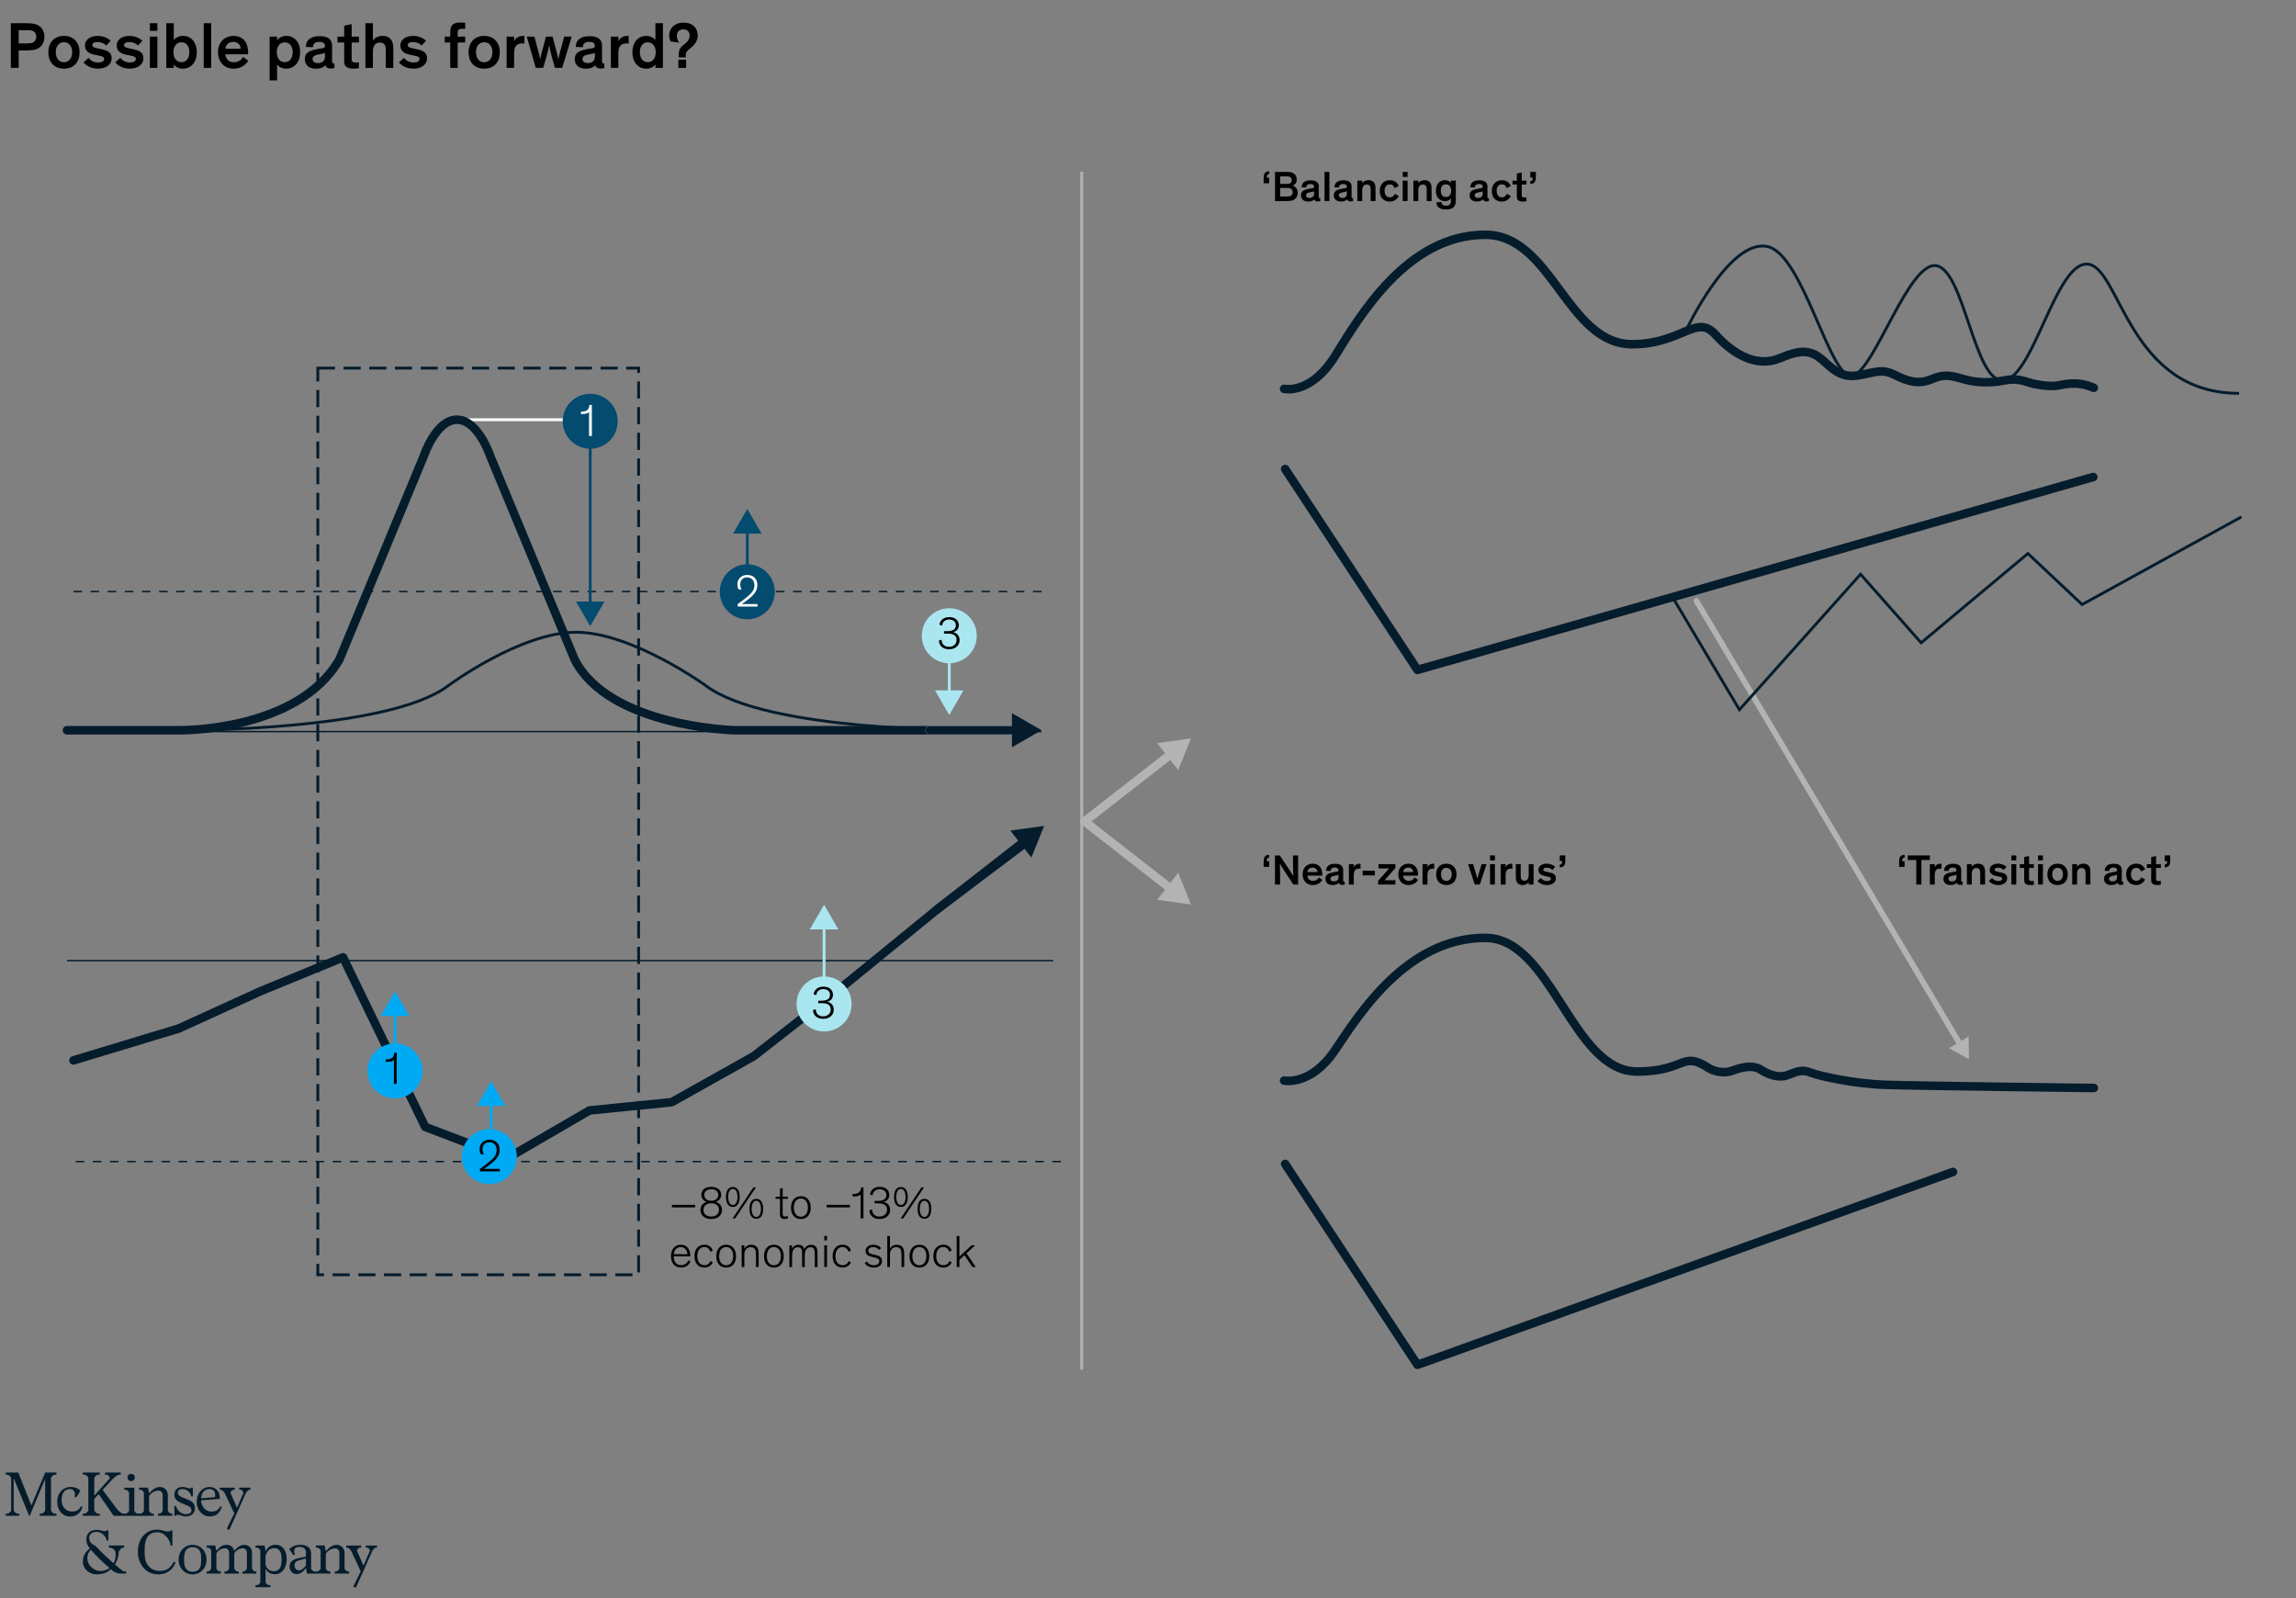 <?xml version="1.0" encoding="utf-8"?>
<!-- Generator: Adobe Illustrator 24.0.1, SVG Export Plug-In . SVG Version: 6.00 Build 0)  -->
<svg version="1.1" id="Layer_1" xmlns="http://www.w3.org/2000/svg" xmlns:xlink="http://www.w3.org/1999/xlink" x="0px" y="0px"
	 viewBox="0 0 804 559.69" style="enable-background:new 0 0 804 559.69;" xml:space="preserve">
<rect x="0" y="0" width="804" height="559.69" fill="#808080" stroke="none"/>
<style type="text/css">
	.st0{display:none;}
	.st1{display:inline;opacity:0.45;fill:#C6C671;enable-background:new    ;}
	.st2{fill:none;stroke:#051C2C;stroke-width:0.5;stroke-miterlimit:10;stroke-dasharray:3,3;}
	.st3{fill:none;stroke:#051C2C;stroke-width:0.5;stroke-miterlimit:10;}
	.st4{fill:none;stroke:#FFFFFF;stroke-miterlimit:10;}
	.st5{fill:none;stroke:#051C2C;stroke-miterlimit:10;}
	.st6{fill:none;stroke:#051C2C;stroke-width:3;stroke-linecap:round;stroke-linejoin:round;stroke-miterlimit:10;}
	.st7{fill:none;stroke:#FFFFFF;stroke-width:3;stroke-linecap:round;stroke-linejoin:round;stroke-miterlimit:10;}
	.st8{fill:none;stroke:#051C2C;stroke-width:3;stroke-linecap:round;stroke-linejoin:round;}
	.st9{fill:#051C2C;}
	.st10{fill:none;stroke:#B3B3B3;stroke-width:3;stroke-linecap:round;stroke-linejoin:round;}
	.st11{fill:#B3B3B3;}
	.st12{fill:none;stroke:#B3B3B3;stroke-width:2;stroke-linecap:round;stroke-linejoin:round;}
	.st13{fill:none;stroke:#051C2C;stroke-miterlimit:10;stroke-dasharray:6,3;}
	.st14{fill:none;stroke:#B3B3B3;stroke-miterlimit:10;}
	.st15{fill:none;stroke:#034B6F;stroke-miterlimit:10;}
	.st16{fill:#034B6F;}
	.st17{fill:none;stroke:#AAE6F0;stroke-miterlimit:10;}
	.st18{fill:#AAE6F0;}
	.st19{fill-rule:evenodd;clip-rule:evenodd;fill:#034B6F;}
	.st20{fill-rule:evenodd;clip-rule:evenodd;fill:#AAE6F0;}
	.st21{fill:#FFFFFF;}
	.st22{fill:none;stroke:#00A9F4;stroke-miterlimit:10;}
	.st23{fill:#00A9F4;}
	.st24{fill-rule:evenodd;clip-rule:evenodd;fill:#00A9F4;}
</style>
<g id="Rules_and_guides" class="st0">
	<rect id="Space_holder:_Glance_to_Unit_of_measure_7_" x="0.02" y="23.05" class="st1" width="803.98" height="35"/>
	<rect id="Space_holder:_Glance_to_Unit_of_measure_6_" x="0.02" y="480.16" class="st1" width="803.98" height="35"/>
</g>
<g id="Exhibit__x23_">
	<g id="Source_long">
	</g>
	<g id="Source_short">
	</g>
	<g id="Attribution">
	</g>
	<g id="Footnote__x26__Source">
		<g id="Footnotes">
		</g>
		<g id="Attribution_and_source">
		</g>
	</g>
	<g id="Attribution_and_source_1_">
	</g>
	<g id="Attribution_and_source_new_1_">
	</g>
	<g id="Attribution_and_source_new">
	</g>
	<g id="X-axis">
	</g>
	<g>
		<path d="M243.42,422.8h-8.13v-0.9h8.13V422.8z"/>
		<path d="M252.54,418.4c0,1.26-0.86,2.14-1.84,2.45c0.88,0.32,2.14,1.09,2.14,2.82c0,1.63-1.15,3.2-3.78,3.2
			c-2.66,0-3.78-1.57-3.78-3.2c0-1.73,1.25-2.51,2.14-2.83c-1.01-0.29-1.84-1.17-1.84-2.43c0-1.6,1.23-2.8,3.47-2.8
			S252.54,416.8,252.54,418.4z M251.77,423.67c0-1.39-1.02-2.32-2.71-2.32s-2.72,0.93-2.72,2.32c0,1.26,0.91,2.34,2.72,2.34
			S251.77,424.93,251.77,423.67z M251.52,418.45c0-1.22-0.96-2.02-2.45-2.02s-2.45,0.8-2.45,2.02c0,1.11,0.85,2.03,2.45,2.03
			S251.52,419.55,251.52,418.45z"/>
		<path d="M256.62,422.64c-1.89,0-2.4-1.83-2.4-3.49s0.51-3.49,2.4-3.49c1.89,0,2.4,1.83,2.4,3.49S258.51,422.64,256.62,422.64z
			 M256.62,416.32c-1.12,0-1.63,1.3-1.63,2.83s0.51,2.83,1.63,2.83c1.12,0,1.63-1.3,1.63-2.83S257.74,416.32,256.62,416.32z
			 M264.7,415.79l-7.28,10.88h-0.88l7.28-10.88H264.7z M264.84,426.79c-1.89,0-2.4-1.82-2.4-3.49s0.51-3.49,2.4-3.49
			s2.4,1.82,2.4,3.49S266.73,426.79,264.84,426.79z M264.84,420.47c-1.12,0-1.63,1.3-1.63,2.83s0.51,2.83,1.63,2.83
			s1.63-1.3,1.63-2.83S265.96,420.47,264.84,420.47z"/>
		<path d="M271.59,419.06h1.54v-2.85l0.94-0.21v3.06h1.82v0.74h-1.82v5.14c0,0.85,0.22,1.07,0.86,1.07c0.38,0,0.74-0.13,0.96-0.24
			v0.86c-0.26,0.11-0.72,0.24-1.18,0.24c-0.98,0-1.58-0.37-1.58-1.7v-5.38h-1.54V419.06z"/>
		<path d="M280.44,418.88c2.14,0,3.46,1.6,3.46,4.02c0,2.4-1.3,3.97-3.46,3.97s-3.46-1.57-3.46-3.97
			C276.98,420.48,278.3,418.88,280.44,418.88z M280.44,426.07c1.47,0,2.46-1.22,2.46-3.18c0-2-0.96-3.2-2.46-3.2
			s-2.46,1.22-2.46,3.2S278.97,426.07,280.44,426.07z"/>
		<path d="M297.58,422.8h-8.13v-0.9h8.13V422.8z"/>
		<path d="M301.38,426.68v-8.36c-0.5,0.5-1.49,0.66-2.32,0.66c-0.16,0-0.34,0-0.51-0.02v-0.85h0.26c0.86,0,1.44-0.16,1.86-0.46
			c0.54-0.4,0.8-1.02,0.83-1.86h0.86v10.88L301.38,426.68L301.38,426.68z"/>
		<path d="M304.66,418.27c0-0.85,0.86-2.67,3.39-2.67c2.24,0,3.36,1.3,3.36,2.82c0,1.42-0.88,2.26-2.07,2.43
			c1.14,0.22,2.35,1.06,2.35,2.79c0,1.87-1.42,3.23-3.68,3.23c-2.08,0-3.52-1.14-3.59-3.06l0.96-0.3c0.08,1.87,1.3,2.5,2.64,2.5
			c1.39,0,2.61-0.9,2.61-2.38c0-1.04-0.48-1.6-1.17-1.92c-0.48-0.22-0.96-0.32-2.4-0.32h-0.82v-0.85h0.69c0.78,0,1.68,0,2.43-0.37
			c0.59-0.27,1.02-0.85,1.02-1.71c0-1.07-0.82-2-2.35-2c-1.58,0-2.4,1.01-2.46,2.16L304.66,418.27z"/>
		<path d="M315.48,422.64c-1.89,0-2.4-1.83-2.4-3.49s0.51-3.49,2.4-3.49s2.4,1.83,2.4,3.49S317.37,422.64,315.48,422.64z
			 M315.48,416.32c-1.12,0-1.63,1.3-1.63,2.83s0.51,2.83,1.63,2.83s1.63-1.3,1.63-2.83S316.6,416.32,315.48,416.32z M323.56,415.79
			l-7.28,10.88h-0.88l7.28-10.88H323.56z M323.71,426.79c-1.89,0-2.4-1.82-2.4-3.49s0.51-3.49,2.4-3.49s2.4,1.82,2.4,3.49
			S325.6,426.79,323.71,426.79z M323.71,420.47c-1.12,0-1.63,1.3-1.63,2.83s0.51,2.83,1.63,2.83s1.63-1.3,1.63-2.83
			S324.83,420.47,323.71,420.47z"/>
		<path d="M241.79,441.8c-0.43,0.86-1.38,2.06-3.31,2.06c-2.15,0-3.52-1.46-3.52-4.05c0-2.32,1.39-3.94,3.44-3.94
			c2.21,0,3.33,1.7,3.33,3.95v0.13h-5.79v0.11c0,2,1.15,2.98,2.58,2.98c1.46,0,2.21-0.98,2.56-1.71L241.79,441.8z M235.96,439.2
			h4.74c0-1.22-0.83-2.5-2.3-2.5C237,436.7,236.09,437.67,235.96,439.2z"/>
		<path d="M248.78,438.35c-0.38-1.07-1.07-1.67-2.14-1.67c-1.5,0-2.46,1.22-2.46,3.2s0.99,3.17,2.46,3.17
			c1.06,0,1.73-0.48,2.21-1.46l0.75,0.46c-0.54,1.12-1.54,1.81-2.96,1.81c-2.13,0-3.46-1.54-3.46-3.97c0-2.45,1.36-4.02,3.46-4.02
			c1.49,0,2.48,0.74,2.96,1.98L248.78,438.35z"/>
		<path d="M254.28,435.88c2.14,0,3.46,1.6,3.46,4.02c0,2.4-1.3,3.97-3.46,3.97s-3.46-1.57-3.46-3.97
			C250.83,437.48,252.14,435.88,254.28,435.88z M254.28,443.07c1.47,0,2.46-1.22,2.46-3.18c0-2-0.96-3.2-2.46-3.2
			s-2.46,1.22-2.46,3.2S252.81,443.07,254.28,443.07z"/>
		<path d="M265.66,443.68h-0.94v-4.1c0-1.2-0.08-1.91-0.48-2.34c-0.29-0.32-0.75-0.5-1.36-0.5c-0.7,0-1.23,0.24-1.58,0.63
			c-0.45,0.46-0.64,1.14-0.64,1.78v4.53h-0.95v-7.62h0.93v1.26h0.02c0.29-0.74,1.14-1.44,2.43-1.44c0.78,0,1.46,0.24,1.9,0.74
			c0.48,0.54,0.67,1.06,0.67,2.75L265.66,443.68L265.66,443.68z"/>
		<path d="M270.99,435.88c2.14,0,3.46,1.6,3.46,4.02c0,2.4-1.3,3.97-3.46,3.97s-3.46-1.57-3.46-3.97
			C267.53,437.48,268.84,435.88,270.99,435.88z M270.99,443.07c1.47,0,2.46-1.22,2.46-3.18c0-2-0.96-3.2-2.46-3.2
			s-2.46,1.22-2.46,3.2S269.51,443.07,270.99,443.07z"/>
		<path d="M285.31,439.55c0-1.15,0-1.86-0.35-2.32c-0.19-0.26-0.54-0.48-1.12-0.48c-1.28,0-2.03,1.09-2.03,2.87v4.07h-0.94v-4.13
			c0-1.15,0-1.86-0.35-2.32c-0.19-0.26-0.54-0.48-1.12-0.48c-1.28,0-2.03,1.06-2.03,2.87v4.07h-0.95v-7.62h0.93v1.28h0.02
			c0.32-0.94,1.26-1.46,2.26-1.46c0.93,0,1.87,0.48,2.02,1.58c0.35-0.96,1.25-1.58,2.4-1.58c0.56,0,1.09,0.14,1.52,0.53
			c0.56,0.51,0.7,1.17,0.7,2.66v4.61h-0.94v-4.15H285.31z"/>
		<path d="M289.59,434.36h-0.95v-1.57h0.95V434.36z M289.59,443.68h-0.95v-7.62h0.95V443.68z"/>
		<path d="M297.16,438.35c-0.38-1.07-1.07-1.67-2.14-1.67c-1.5,0-2.46,1.22-2.46,3.2s0.99,3.17,2.46,3.17
			c1.06,0,1.73-0.48,2.21-1.46l0.75,0.46c-0.54,1.12-1.54,1.81-2.96,1.81c-2.13,0-3.46-1.54-3.46-3.97c0-2.45,1.36-4.02,3.46-4.02
			c1.49,0,2.48,0.74,2.96,1.98L297.16,438.35z"/>
		<path d="M307.82,437.69c-0.38-0.53-1.02-0.99-2.03-0.99c-0.93,0-1.73,0.4-1.73,1.22c0,0.8,0.51,1.09,1.52,1.31l1.01,0.24
			c1.28,0.29,2.27,0.75,2.27,2.11c0,1.49-1.26,2.29-2.9,2.29c-1.58,0-2.69-0.77-3.17-1.57l0.77-0.54c0.48,0.77,1.3,1.3,2.43,1.3
			c1.28,0,1.91-0.59,1.91-1.41c0-0.85-0.69-1.06-1.6-1.28l-1.07-0.26c-1.34-0.32-2.13-0.82-2.13-2.08c0-1.38,1.25-2.14,2.71-2.14
			c1.33,0,2.19,0.53,2.74,1.18L307.82,437.69z"/>
		<path d="M316.62,443.68h-0.94v-4.1c0-1.2-0.08-1.91-0.48-2.34c-0.29-0.32-0.74-0.5-1.36-0.5c-0.69,0-1.2,0.24-1.55,0.63
			c-0.45,0.46-0.64,1.14-0.64,1.78v4.53h-0.95V432.8h0.95v4.53c0.29-0.74,1.12-1.44,2.42-1.44c0.79,0,1.44,0.24,1.89,0.74
			c0.48,0.54,0.67,1.06,0.67,2.75v4.3H316.62z"/>
		<path d="M321.94,435.88c2.14,0,3.46,1.6,3.46,4.02c0,2.4-1.3,3.97-3.46,3.97s-3.46-1.57-3.46-3.97
			C318.49,437.48,319.8,435.88,321.94,435.88z M321.94,443.07c1.47,0,2.46-1.22,2.46-3.18c0-2-0.96-3.2-2.46-3.2
			s-2.46,1.22-2.46,3.2S320.47,443.07,321.94,443.07z"/>
		<path d="M332.44,438.35c-0.38-1.07-1.07-1.67-2.14-1.67c-1.5,0-2.46,1.22-2.46,3.2s0.99,3.17,2.46,3.17
			c1.06,0,1.73-0.48,2.21-1.46l0.75,0.46c-0.54,1.12-1.54,1.81-2.96,1.81c-2.13,0-3.46-1.54-3.46-3.97c0-2.45,1.36-4.02,3.46-4.02
			c1.49,0,2.48,0.74,2.96,1.98L332.44,438.35z"/>
		<path d="M341.69,443.68h-1.17l-2.8-4.16l-1.76,1.62v2.54h-0.95V432.8h0.95v7.25l4.27-3.99h1.26l-3.07,2.82L341.69,443.68z"/>
	</g>
	<g>
		<path d="M442.5,64.19v-1.53c0-0.27,0.01-0.62,0.03-0.86c0.11-1.08,0.5-1.77,1.91-1.8v0.97c-0.55,0.04-0.85,0.25-0.85,1.06v0.18
			h0.85v1.96h-1.94V64.19z"/>
		<path d="M446.47,70.4V60.2h4c1.28,0,1.81,0.14,2.29,0.38c0.81,0.41,1.33,1.2,1.33,2.28c0,1.04-0.58,1.81-1.35,2.14
			c0.93,0.38,1.69,1.21,1.69,2.49c0,1.14-0.54,2.01-1.39,2.47c-0.5,0.27-1.04,0.44-2.36,0.44H446.47z M451.65,61.94
			c-0.29-0.14-0.58-0.18-1.3-0.18h-2.07v2.63h2.07c0.45,0,1.05,0.02,1.44-0.22c0.35-0.22,0.56-0.6,0.56-1.09
			C452.34,62.54,452.04,62.12,451.65,61.94z M448.27,68.81h2.15c0.88,0,1.27-0.06,1.62-0.26c0.36-0.22,0.62-0.66,0.62-1.23
			s-0.25-1-0.62-1.23c-0.36-0.23-0.79-0.26-1.62-0.26h-2.15V68.81z"/>
		<path d="M461.8,68.83c0,0.42,0.08,0.58,0.42,0.58h0.1v1.04c-0.19,0.04-0.42,0.09-0.87,0.09c-0.63,0-1.06-0.21-1.18-0.74
			c-0.3,0.32-0.9,0.78-2.14,0.78c-1.49,0-2.55-0.72-2.55-2.18c0-1.71,1.32-2.05,3.46-2.41l0.54-0.09c0.42-0.08,0.57-0.17,0.57-0.48
			v-0.06c0-0.57-0.39-0.92-1.29-0.92c-0.94,0-1.42,0.42-1.44,1.21l-1.61-0.04c0-1.77,1.35-2.47,3.12-2.47
			c1.65,0,2.87,0.55,2.87,2.16L461.8,68.83L461.8,68.83z M460.15,67.85v-0.88c-0.17,0.08-0.34,0.15-0.62,0.21l-0.97,0.2
			c-0.83,0.17-1.23,0.42-1.23,0.99c0,0.6,0.42,0.95,1.23,0.95C459.45,69.3,460.15,68.86,460.15,67.85z"/>
		<path d="M465.52,70.4h-1.71V60.2h1.71V70.4z"/>
		<path d="M473.29,68.83c0,0.42,0.08,0.58,0.42,0.58h0.1v1.04c-0.19,0.04-0.42,0.09-0.87,0.09c-0.63,0-1.06-0.21-1.18-0.74
			c-0.3,0.32-0.9,0.78-2.14,0.78c-1.49,0-2.55-0.72-2.55-2.18c0-1.71,1.32-2.05,3.46-2.41l0.54-0.09c0.42-0.08,0.57-0.17,0.57-0.48
			v-0.06c0-0.57-0.39-0.92-1.29-0.92c-0.94,0-1.42,0.42-1.44,1.21l-1.61-0.04c0-1.77,1.35-2.47,3.12-2.47
			c1.65,0,2.87,0.55,2.87,2.16L473.29,68.83L473.29,68.83z M471.64,67.85v-0.88c-0.17,0.08-0.34,0.15-0.62,0.21l-0.97,0.2
			c-0.83,0.17-1.23,0.42-1.23,0.99c0,0.6,0.42,0.95,1.23,0.95C470.94,69.3,471.64,68.86,471.64,67.85z"/>
		<path d="M481.68,70.4h-1.71v-3.6c0-0.54-0.01-1-0.12-1.36c-0.15-0.51-0.52-0.83-1.26-0.83c-1.06,0-1.58,0.83-1.58,1.98v3.81h-1.71
			v-7.14h1.71v0.93c0.33-0.63,1.14-1.09,2.22-1.09c0.81,0,1.48,0.24,1.96,0.88c0.33,0.46,0.48,1,0.48,2.38L481.68,70.4L481.68,70.4z
			"/>
		<path d="M488.37,65.86c-0.25-0.77-0.79-1.29-1.67-1.29c-1.14,0-1.86,0.84-1.86,2.27s0.73,2.26,1.86,2.26
			c0.97,0,1.46-0.57,1.71-1.21l1.38,0.74c-0.33,0.76-1.3,1.96-3.13,1.96c-2.07,0-3.51-1.32-3.51-3.72s1.54-3.76,3.51-3.76
			c1.67,0,2.7,0.88,3.13,2.01L488.37,65.86z"/>
		<path d="M492.9,61.94h-1.71V60.2h1.71V61.94z M492.9,70.4h-1.71v-7.14h1.71V70.4z"/>
		<path d="M501.31,70.4h-1.71v-3.6c0-0.54-0.01-1-0.12-1.36c-0.15-0.51-0.52-0.83-1.26-0.83c-1.06,0-1.58,0.83-1.58,1.98v3.81h-1.71
			v-7.14h1.71v0.93c0.33-0.63,1.14-1.09,2.22-1.09c0.81,0,1.48,0.24,1.96,0.88c0.33,0.46,0.48,1,0.48,2.38L501.31,70.4L501.31,70.4z
			"/>
		<path d="M504.72,70.74c0.08,0.66,0.38,1.29,1.61,1.29c1.29,0,1.77-0.53,1.77-1.88v-0.68h-0.01c-0.24,0.33-0.86,0.95-2.12,0.95
			c-1.93,0-3.15-1.41-3.15-3.58c0-2.24,1.17-3.75,3.13-3.75c0.99,0,1.74,0.43,2.13,0.94v-0.78h1.71v6.74c0,0.76-0.06,1.26-0.23,1.71
			c-0.45,1.2-1.54,1.66-3.3,1.66c-2.19,0-3.22-0.96-3.28-2.49L504.72,70.74z M506.34,64.56c-1.16,0-1.81,0.8-1.81,2.22
			s0.66,2.21,1.81,2.21c1.14,0,1.82-0.83,1.82-2.21C508.15,65.42,507.48,64.56,506.34,64.56z"/>
		<path d="M520.86,68.83c0,0.42,0.08,0.58,0.42,0.58h0.1v1.04c-0.19,0.04-0.42,0.09-0.87,0.09c-0.63,0-1.06-0.21-1.18-0.74
			c-0.3,0.32-0.9,0.78-2.14,0.78c-1.49,0-2.55-0.72-2.55-2.18c0-1.71,1.32-2.05,3.46-2.41l0.54-0.09c0.42-0.08,0.57-0.17,0.57-0.48
			v-0.06c0-0.57-0.39-0.92-1.29-0.92c-0.94,0-1.42,0.42-1.44,1.21l-1.61-0.04c0-1.77,1.35-2.47,3.12-2.47
			c1.65,0,2.87,0.55,2.87,2.16V68.83z M519.21,67.85v-0.88c-0.17,0.08-0.34,0.15-0.62,0.21l-0.97,0.2
			c-0.83,0.17-1.23,0.42-1.23,0.99c0,0.6,0.42,0.95,1.23,0.95C518.5,69.3,519.21,68.86,519.21,67.85z"/>
		<path d="M527.61,65.86c-0.25-0.77-0.79-1.29-1.67-1.29c-1.14,0-1.86,0.84-1.86,2.27s0.73,2.26,1.86,2.26
			c0.97,0,1.46-0.57,1.71-1.21l1.38,0.74c-0.33,0.76-1.3,1.96-3.13,1.96c-2.07,0-3.51-1.32-3.51-3.72s1.54-3.76,3.51-3.76
			c1.67,0,2.7,0.88,3.13,2.01L527.61,65.86z"/>
		<path d="M534.54,70.46c-0.33,0.08-0.76,0.12-1.28,0.12c-0.69,0-1.41-0.13-1.8-0.62c-0.29-0.34-0.3-0.75-0.3-1.44V64.6h-1.53v-1.34
			h1.53v-2.49l1.71-0.38v2.86h1.67v1.34h-1.67v3.64c0,0.4,0.06,0.6,0.2,0.73c0.13,0.15,0.42,0.2,0.72,0.2s0.57-0.03,0.75-0.06V70.46
			z"/>
		<path d="M537.81,60.2v1.53c0,0.27-0.02,0.62-0.03,0.86c-0.11,1.08-0.5,1.77-1.91,1.8v-0.97c0.55-0.04,0.86-0.25,0.86-1.06v-0.18
			h-0.86V60.2H537.81z"/>
	</g>
	<g>
		<path d="M442.5,303.54v-1.53c0-0.27,0.01-0.61,0.03-0.85c0.11-1.08,0.5-1.77,1.91-1.8v0.98c-0.55,0.04-0.85,0.25-0.85,1.07v0.18
			h0.85v1.96h-1.94V303.54z"/>
		<path d="M450.91,303.69c0.93,1.38,1.38,2.11,1.95,3.09h0.01c-0.03-0.6-0.09-2.54-0.09-3.81v-3.42h1.79v10.2h-1.68l-2.9-4.42
			c-1.02-1.54-1.27-2.04-1.78-2.91h-0.02c0.02,1.08,0.06,2.43,0.06,3.93v3.4h-1.79v-10.2h1.68L450.91,303.69z"/>
		<path d="M463.05,308.13c-0.31,0.49-1.27,1.8-3.36,1.8c-2.12,0-3.55-1.5-3.55-3.81c0-2.21,1.51-3.68,3.51-3.68
			c2.28,0,3.38,1.58,3.38,3.77c0,0.12-0.02,0.31-0.02,0.43h-5.21c0.12,0.98,0.72,1.82,1.98,1.82c1.29,0,1.86-0.87,2.08-1.23
			L463.05,308.13z M457.84,305.37h3.48c-0.04-0.93-0.71-1.56-1.68-1.56C458.55,303.81,457.89,304.51,457.84,305.37z"/>
		<path d="M470.35,308.17c0,0.42,0.08,0.58,0.42,0.58h0.1v1.03c-0.19,0.04-0.42,0.09-0.87,0.09c-0.63,0-1.06-0.21-1.18-0.73
			c-0.3,0.31-0.9,0.78-2.14,0.78c-1.49,0-2.55-0.72-2.55-2.17c0-1.71,1.32-2.05,3.46-2.42l0.54-0.09c0.42-0.07,0.57-0.16,0.57-0.48
			v-0.06c0-0.57-0.39-0.92-1.29-0.92c-0.94,0-1.42,0.42-1.44,1.21l-1.61-0.04c0-1.77,1.35-2.48,3.12-2.48
			c1.65,0,2.87,0.56,2.87,2.16L470.35,308.17L470.35,308.17z M468.7,307.2v-0.89c-0.17,0.08-0.34,0.15-0.62,0.21l-0.97,0.2
			c-0.83,0.17-1.23,0.42-1.23,0.99c0,0.6,0.42,0.95,1.23,0.95C468,308.65,468.7,308.2,468.7,307.2z"/>
		<path d="M474.07,302.61v1.05c0.14-0.36,0.71-1.21,2.08-1.21c0.09,0,0.12,0,0.27,0.02v1.74c-0.17-0.02-0.33-0.03-0.48-0.03
			c-0.92,0-1.42,0.33-1.68,0.96c-0.13,0.36-0.2,0.78-0.2,1.41v3.21h-1.71v-7.14L474.07,302.61L474.07,302.61z"/>
		<path d="M477.17,306.54v-1.62h4.28v1.62H477.17z"/>
		<path d="M488.64,302.61v1.33l-3.81,4.3h3.81v1.5h-6.06v-1.32l3.87-4.32h-3.74v-1.5h5.93V302.61z"/>
		<path d="M496.57,308.13c-0.31,0.49-1.27,1.8-3.36,1.8c-2.12,0-3.55-1.5-3.55-3.81c0-2.21,1.51-3.68,3.51-3.68
			c2.28,0,3.38,1.58,3.38,3.77c0,0.12-0.02,0.31-0.02,0.43h-5.21c0.12,0.98,0.72,1.82,1.98,1.82c1.29,0,1.86-0.87,2.08-1.23
			L496.57,308.13z M491.37,305.37h3.48c-0.04-0.93-0.71-1.56-1.68-1.56C492.07,303.81,491.42,304.51,491.37,305.37z"/>
		<path d="M499.86,302.61v1.05c0.14-0.36,0.71-1.21,2.08-1.21c0.09,0,0.12,0,0.27,0.02v1.74c-0.17-0.02-0.33-0.03-0.48-0.03
			c-0.92,0-1.42,0.33-1.68,0.96c-0.13,0.36-0.2,0.78-0.2,1.41v3.21h-1.71v-7.14L499.86,302.61L499.86,302.61z"/>
		<path d="M506.47,302.44c2.18,0,3.57,1.47,3.57,3.77c0,2.28-1.38,3.72-3.57,3.72s-3.57-1.44-3.57-3.72
			C502.91,303.91,504.3,302.44,506.47,302.44z M506.47,308.46c1.1,0,1.88-0.87,1.88-2.28c0-1.44-0.75-2.28-1.88-2.28
			c-1.12,0-1.87,0.86-1.87,2.28S505.38,308.46,506.47,308.46z"/>
		<path d="M520.56,302.61l-2.36,7.14h-1.78l-2.33-7.14h1.77l1.1,3.7c0.22,0.74,0.39,1.42,0.39,1.42h0.01c0,0,0.15-0.69,0.38-1.47
			l1.07-3.66L520.56,302.61L520.56,302.61z"/>
		<path d="M523.48,301.29h-1.71v-1.74h1.71V301.29z M523.48,309.75h-1.71v-7.14h1.71V309.75z"/>
		<path d="M527.23,302.61v1.05c0.14-0.36,0.71-1.21,2.08-1.21c0.09,0,0.12,0,0.27,0.02v1.74c-0.17-0.02-0.33-0.03-0.48-0.03
			c-0.92,0-1.42,0.33-1.68,0.96c-0.13,0.36-0.2,0.78-0.2,1.41v3.21h-1.71v-7.14L527.23,302.61L527.23,302.61z"/>
		<path d="M530.8,302.61h1.71v3.97c0,1.11,0.24,1.83,1.29,1.83c1.07,0,1.51-0.83,1.51-1.96v-3.84h1.71v7.14h-1.71v-0.91
			c-0.34,0.6-1.09,1.09-2.14,1.09c-0.96,0-2.37-0.36-2.37-2.77V302.61z"/>
		<path d="M543.6,304.63c-0.5-0.48-1.18-0.79-2.01-0.79c-0.67,0-1.17,0.24-1.17,0.69c0,0.51,0.5,0.61,1.5,0.82l0.85,0.2
			c1.08,0.25,2.05,0.66,2.05,1.96c0,1.63-1.48,2.42-3.12,2.42c-1.71,0-2.87-0.84-3.3-1.46l1.15-1.02c0.41,0.54,1.1,1.07,2.19,1.07
			c0.85,0,1.35-0.3,1.35-0.81c0-0.5-0.41-0.59-1.09-0.74l-1.07-0.23c-1.24-0.27-2.22-0.79-2.22-2.1c0-1.54,1.51-2.21,2.88-2.21
			c1.42,0,2.52,0.62,2.99,1.13L543.6,304.63z"/>
		<path d="M548.12,299.55v1.53c0,0.27-0.02,0.61-0.03,0.85c-0.11,1.08-0.5,1.77-1.91,1.8v-0.98c0.56-0.04,0.86-0.25,0.86-1.07v-0.18
			h-0.86v-1.96h1.94V299.55z"/>
	</g>
	<g>
		<path d="M665.01,303.54v-1.53c0-0.27,0.01-0.61,0.03-0.85c0.11-1.08,0.5-1.77,1.91-1.8v0.98c-0.55,0.04-0.85,0.25-0.85,1.07v0.18
			h0.85v1.96h-1.94V303.54z"/>
		<path d="M668.05,299.55h7.75v1.61h-2.97v8.59h-1.8v-8.59h-2.98L668.05,299.55L668.05,299.55z"/>
		<path d="M677.5,302.61v1.05c0.14-0.36,0.71-1.21,2.08-1.21c0.09,0,0.12,0,0.27,0.02v1.74c-0.17-0.02-0.33-0.03-0.48-0.03
			c-0.92,0-1.42,0.33-1.68,0.96c-0.13,0.36-0.2,0.78-0.2,1.41v3.21h-1.71v-7.14L677.5,302.61L677.5,302.61z"/>
		<path d="M686.76,308.17c0,0.42,0.08,0.58,0.42,0.58h0.1v1.03c-0.19,0.04-0.42,0.09-0.87,0.09c-0.63,0-1.06-0.21-1.18-0.73
			c-0.3,0.31-0.9,0.78-2.14,0.78c-1.49,0-2.55-0.72-2.55-2.17c0-1.71,1.32-2.05,3.46-2.42l0.54-0.09c0.42-0.07,0.57-0.16,0.57-0.48
			v-0.06c0-0.57-0.39-0.92-1.29-0.92c-0.94,0-1.42,0.42-1.44,1.21l-1.61-0.04c0-1.77,1.35-2.48,3.12-2.48
			c1.65,0,2.87,0.56,2.87,2.16V308.17z M685.11,307.2v-0.89c-0.17,0.08-0.34,0.15-0.62,0.21l-0.97,0.2
			c-0.83,0.17-1.23,0.42-1.23,0.99c0,0.6,0.42,0.95,1.23,0.95C684.4,308.65,685.11,308.2,685.11,307.2z"/>
		<path d="M695.14,309.75h-1.71v-3.6c0-0.54-0.01-1-0.12-1.37c-0.15-0.51-0.52-0.82-1.26-0.82c-1.06,0-1.58,0.82-1.58,1.98v3.81
			h-1.71v-7.14h1.71v0.93c0.33-0.63,1.14-1.1,2.22-1.1c0.81,0,1.48,0.24,1.96,0.88c0.33,0.47,0.48,1.01,0.48,2.39v4.04H695.14z"/>
		<path d="M701.63,304.63c-0.5-0.48-1.18-0.79-2.01-0.79c-0.67,0-1.17,0.24-1.17,0.69c0,0.51,0.5,0.61,1.5,0.82l0.85,0.2
			c1.08,0.25,2.05,0.66,2.05,1.96c0,1.63-1.48,2.42-3.12,2.42c-1.71,0-2.87-0.84-3.3-1.46l1.15-1.02c0.41,0.54,1.1,1.07,2.19,1.07
			c0.85,0,1.35-0.3,1.35-0.81c0-0.5-0.41-0.59-1.09-0.74l-1.07-0.23c-1.24-0.27-2.22-0.79-2.22-2.1c0-1.54,1.51-2.21,2.88-2.21
			c1.42,0,2.52,0.62,2.99,1.13L701.63,304.63z"/>
		<path d="M706.05,301.29h-1.71v-1.74h1.71V301.29z M706.05,309.75h-1.71v-7.14h1.71V309.75z"/>
		<path d="M712.2,309.81c-0.33,0.07-0.76,0.12-1.28,0.12c-0.69,0-1.41-0.14-1.8-0.62c-0.29-0.34-0.3-0.75-0.3-1.44v-3.93h-1.53
			v-1.33h1.53v-2.49l1.71-0.38v2.87h1.67v1.33h-1.67v3.65c0,0.41,0.06,0.6,0.2,0.74c0.13,0.15,0.42,0.19,0.72,0.19
			s0.57-0.03,0.75-0.06V309.81z"/>
		<path d="M715.38,301.29h-1.71v-1.74h1.71V301.29z M715.38,309.75h-1.71v-7.14h1.71V309.75z"/>
		<path d="M720.51,302.44c2.18,0,3.57,1.47,3.57,3.77c0,2.28-1.38,3.72-3.57,3.72s-3.57-1.44-3.57-3.72
			C716.94,303.91,718.33,302.44,720.51,302.44z M720.51,308.46c1.1,0,1.88-0.87,1.88-2.28c0-1.44-0.75-2.28-1.88-2.28
			c-1.12,0-1.87,0.86-1.87,2.28S719.42,308.46,720.51,308.46z"/>
		<path d="M732.01,309.75h-1.71v-3.6c0-0.54-0.01-1-0.12-1.37c-0.15-0.51-0.52-0.82-1.26-0.82c-1.06,0-1.58,0.82-1.58,1.98v3.81
			h-1.71v-7.14h1.71v0.93c0.33-0.63,1.14-1.1,2.22-1.1c0.81,0,1.48,0.24,1.96,0.88c0.33,0.47,0.48,1.01,0.48,2.39v4.04H732.01z"/>
		<path d="M743,308.17c0,0.42,0.08,0.58,0.42,0.58h0.1v1.03c-0.19,0.04-0.42,0.09-0.87,0.09c-0.63,0-1.06-0.21-1.18-0.73
			c-0.3,0.31-0.9,0.78-2.14,0.78c-1.49,0-2.55-0.72-2.55-2.17c0-1.71,1.32-2.05,3.46-2.42l0.54-0.09c0.42-0.07,0.57-0.16,0.57-0.48
			v-0.06c0-0.57-0.39-0.92-1.29-0.92c-0.94,0-1.42,0.42-1.44,1.21l-1.61-0.04c0-1.77,1.35-2.48,3.12-2.48
			c1.65,0,2.87,0.56,2.87,2.16V308.17z M741.34,307.2v-0.89c-0.17,0.08-0.34,0.15-0.62,0.21l-0.97,0.2
			c-0.83,0.17-1.23,0.42-1.23,0.99c0,0.6,0.42,0.95,1.23,0.95C740.64,308.65,741.34,308.2,741.34,307.2z"/>
		<path d="M749.75,305.2c-0.25-0.76-0.79-1.29-1.67-1.29c-1.14,0-1.86,0.84-1.86,2.26s0.73,2.26,1.86,2.26
			c0.97,0,1.46-0.57,1.71-1.21l1.38,0.73c-0.33,0.77-1.3,1.97-3.13,1.97c-2.07,0-3.51-1.32-3.51-3.72s1.54-3.77,3.51-3.77
			c1.67,0,2.7,0.88,3.13,2.01L749.75,305.2z"/>
		<path d="M756.67,309.81c-0.33,0.07-0.76,0.12-1.28,0.12c-0.69,0-1.41-0.14-1.8-0.62c-0.29-0.34-0.3-0.75-0.3-1.44v-3.93h-1.53
			v-1.33h1.53v-2.49l1.71-0.38v2.87h1.67v1.33H755v3.65c0,0.41,0.06,0.6,0.2,0.74c0.13,0.15,0.42,0.19,0.72,0.19
			s0.57-0.03,0.75-0.06V309.81z"/>
		<path d="M759.95,299.55v1.53c0,0.27-0.02,0.61-0.03,0.85c-0.11,1.08-0.5,1.77-1.91,1.8v-0.98c0.55-0.04,0.86-0.25,0.86-1.07v-0.18
			h-0.86v-1.96h1.94V299.55z"/>
	</g>
	<line class="st2" x1="364.71" y1="207.14" x2="23.45" y2="207.14"/>
	<line class="st3" x1="364.71" y1="256.19" x2="23.45" y2="256.19"/>
	<line class="st4" x1="160.03" y1="146.97" x2="206.36" y2="146.97"/>
	<path class="st5" d="M359.94,255.71h-19.39c0,0-72.34,0.53-93.45-15.66c0,0-25.84-18.65-45.37-18.65s-44.69,18.65-44.69,18.65
		c-21.11,16.19-94.13,15.66-94.13,15.66H23.45"/>
	<path class="st6" d="M359.94,255.71h-34.38h-68.41c0,0-43.94-1.14-55.95-24.81l-29.56-71.26c0,0-4.22-12.67-11.61-12.67
		s-11.61,12.67-11.61,12.67l-29.56,71.26c-14.58,25.38-55.95,24.81-55.95,24.81h-3.69H23.45"/>
	<line class="st7" x1="359.94" y1="255.71" x2="325.56" y2="255.71"/>
	<line class="st2" x1="371.52" y1="406.75" x2="23.89" y2="406.75"/>
	<polyline class="st6" points="361.65,293.19 328.38,318.28 292.74,347.35 263.97,369.83 235.2,385.97 206.43,388.85 177.66,405.57 
		148.89,394.62 120.13,335.24 91.36,347.04 62.59,360.16 25.73,371.32 	"/>
	<line class="st3" x1="23.45" y1="336.39" x2="368.79" y2="336.39"/>
	<g>
		<g>
			<line class="st8" x1="358.86" y1="294.49" x2="328.38" y2="318.28"/>
			<g>
				<polygon class="st9" points="353.79,290.85 365.64,289.2 361.16,300.29 				"/>
			</g>
		</g>
	</g>
	<g>
		<g>
			<line class="st10" x1="410.27" y1="263.86" x2="379.79" y2="287.65"/>
			<g>
				<polygon class="st11" points="405.21,260.22 417.06,258.56 412.57,269.66 				"/>
			</g>
		</g>
	</g>
	<g>
		<g>
			<line class="st10" x1="410.27" y1="311.44" x2="379.79" y2="287.65"/>
			<g>
				<polygon class="st11" points="412.57,305.65 417.06,316.74 405.21,315.08 				"/>
			</g>
		</g>
	</g>
	<g>
		<g>
			<line class="st12" x1="686.54" y1="366.01" x2="594.03" y2="210.39"/>
			<g>
				<polygon class="st11" points="689.37,362.97 689.47,370.95 682.51,367.05 				"/>
			</g>
		</g>
	</g>
	<g>
		<g>
			<line class="st8" x1="356.1" y1="255.71" x2="325.56" y2="255.71"/>
			<g>
				<polygon class="st9" points="354.35,249.72 364.71,255.71 354.35,261.69 				"/>
			</g>
		</g>
	</g>
	<rect x="111.29" y="128.9" class="st13" width="112.34" height="317.5"/>
	<line class="st14" x1="378.79" y1="60.12" x2="378.79" y2="479.6"/>
	<g>
		<g>
			<g id="Glance_2_lines_5_">
				<g id="Glance_9_">
					<g id="Glance_10_">
						<g id="_Jobs_in_advanced_economies_are_increasingly_for_high-skill_workers._6_">
							<g>
								<path d="M3.79,8.13h5.22c1.93,0,3.75,0.09,5.01,1.17c0.97,0.83,1.54,2.12,1.54,3.56c0,1.47-0.57,2.81-1.54,3.63
									c-1.26,1.08-3.08,1.17-5.01,1.17H6.55v6.09H3.79V8.13z M6.55,15.19H9.4c1.1,0,1.72-0.09,2.18-0.3
									c0.69-0.34,1.13-1.13,1.13-2.02c0-0.87-0.44-1.68-1.13-2c-0.46-0.21-1.08-0.3-2.18-0.3H6.55V15.19z"/>
								<path d="M22.4,12.57c3.33,0,5.47,2.25,5.47,5.77c0,3.5-2.12,5.7-5.47,5.7s-5.47-2.21-5.47-5.7
									C16.93,14.82,19.06,12.57,22.4,12.57z M22.4,21.79c1.68,0,2.87-1.33,2.87-3.5c0-2.21-1.15-3.5-2.87-3.5s-2.87,1.31-2.87,3.5
									S20.72,21.79,22.4,21.79z"/>
								<path d="M37.21,15.93c-0.76-0.74-1.82-1.22-3.08-1.22c-1.03,0-1.79,0.37-1.79,1.06c0,0.78,0.76,0.94,2.3,1.26l1.31,0.3
									c1.66,0.39,3.15,1.01,3.15,3.01c0,2.51-2.28,3.7-4.78,3.7c-2.62,0-4.39-1.29-5.06-2.23l1.77-1.56
									c0.62,0.83,1.68,1.63,3.36,1.63c1.31,0,2.07-0.46,2.07-1.24c0-0.76-0.62-0.9-1.68-1.13l-1.63-0.34
									c-1.91-0.41-3.4-1.22-3.4-3.22c0-2.37,2.32-3.38,4.42-3.38c2.18,0,3.86,0.94,4.58,1.72L37.21,15.93z"/>
								<path d="M48.32,15.93c-0.76-0.74-1.82-1.22-3.08-1.22c-1.04,0-1.79,0.37-1.79,1.06c0,0.78,0.76,0.94,2.3,1.26l1.31,0.3
									c1.66,0.39,3.15,1.01,3.15,3.01c0,2.51-2.28,3.7-4.78,3.7c-2.62,0-4.39-1.29-5.06-2.23l1.77-1.56
									c0.62,0.83,1.68,1.63,3.36,1.63c1.31,0,2.07-0.46,2.07-1.24c0-0.76-0.62-0.9-1.68-1.13l-1.63-0.34
									c-1.91-0.41-3.4-1.22-3.4-3.22c0-2.37,2.32-3.38,4.42-3.38c2.18,0,3.86,0.94,4.58,1.72L48.32,15.93z"/>
								<path d="M55.1,10.8h-2.62V8.13h2.62V10.8z M55.1,23.77h-2.62V12.82h2.62V23.77z"/>
								<path d="M60.85,22.62v1.15h-2.62V8.13h2.62v5.89c0.6-0.78,1.79-1.47,3.22-1.47c2.97,0,4.85,2.39,4.85,5.79
									c0,3.29-1.93,5.7-4.85,5.7C62.6,24.05,61.54,23.47,60.85,22.62z M63.52,21.77c1.68,0,2.78-1.31,2.78-3.47
									c0-2.21-1.1-3.5-2.78-3.5c-1.66,0-2.78,1.38-2.78,3.5S61.87,21.77,63.52,21.77z"/>
								<path d="M73.96,23.77h-2.62V8.13h2.62V23.77z"/>
								<path d="M86.94,21.29c-0.48,0.76-1.95,2.76-5.15,2.76c-3.24,0-5.45-2.3-5.45-5.84c0-3.38,2.32-5.63,5.38-5.63
									c3.5,0,5.17,2.41,5.17,5.77c0,0.18-0.02,0.48-0.02,0.67h-7.98c0.18,1.5,1.1,2.78,3.04,2.78c1.98,0,2.85-1.33,3.2-1.89
									L86.94,21.29z M78.96,17.05h5.33c-0.07-1.42-1.08-2.39-2.58-2.39C80.04,14.66,79.02,15.74,78.96,17.05z"/>
								<path d="M97.03,22.62v5.52h-2.62V12.82h2.62v1.22c0.6-0.78,1.79-1.47,3.22-1.47c2.97,0,4.85,2.25,4.85,5.77
									c0,3.29-1.93,5.7-4.85,5.7C98.78,24.05,97.72,23.47,97.03,22.62z M99.7,21.77c1.68,0,2.78-1.31,2.78-3.47
									c0-2.18-1.1-3.47-2.78-3.47c-1.66,0-2.78,1.38-2.78,3.47C96.92,20.41,98.04,21.77,99.7,21.77z"/>
								<path d="M116.31,21.36c0,0.64,0.12,0.9,0.64,0.9h0.16v1.59c-0.3,0.07-0.64,0.14-1.33,0.14c-0.97,0-1.63-0.32-1.82-1.13
									c-0.46,0.48-1.38,1.2-3.29,1.2c-2.28,0-3.91-1.1-3.91-3.33c0-2.62,2.02-3.15,5.31-3.7l0.83-0.14
									c0.64-0.12,0.87-0.25,0.87-0.74v-0.09c0-0.87-0.6-1.4-1.98-1.4c-1.45,0-2.18,0.64-2.21,1.86l-2.46-0.07
									c0-2.71,2.07-3.79,4.78-3.79c2.53,0,4.39,0.85,4.39,3.31v5.39H116.31z M113.78,19.86V18.5c-0.25,0.12-0.53,0.23-0.94,0.32
									l-1.49,0.3c-1.26,0.25-1.89,0.64-1.89,1.52c0,0.92,0.64,1.45,1.89,1.45C112.7,22.09,113.78,21.4,113.78,19.86z"/>
								<path d="M125.69,23.86c-0.51,0.12-1.17,0.18-1.95,0.18c-1.06,0-2.16-0.21-2.76-0.94c-0.44-0.53-0.46-1.15-0.46-2.21v-6.02
									h-2.35v-2.05h2.35V9.01l2.62-0.58v4.39h2.55v2.05h-2.55v5.59c0,0.62,0.09,0.92,0.3,1.13c0.21,0.23,0.64,0.3,1.1,0.3
									s0.87-0.05,1.15-0.09C125.69,21.8,125.69,23.86,125.69,23.86z"/>
								<path d="M137.72,23.77h-2.62v-5.52c0-0.83-0.02-1.54-0.18-2.09c-0.23-0.78-0.8-1.26-1.93-1.26c-1.63,0-2.41,1.26-2.41,3.04
									v5.84h-2.62V8.13h2.62v6.12c0.51-0.97,1.75-1.68,3.4-1.68c1.24,0,2.28,0.37,3.01,1.36c0.51,0.71,0.74,1.54,0.74,3.66v6.18
									H137.72z"/>
								<path d="M147.65,15.93c-0.76-0.74-1.82-1.22-3.08-1.22c-1.03,0-1.79,0.37-1.79,1.06c0,0.78,0.76,0.94,2.3,1.26l1.31,0.3
									c1.66,0.39,3.15,1.01,3.15,3.01c0,2.51-2.28,3.7-4.78,3.7c-2.62,0-4.39-1.29-5.06-2.23l1.77-1.56
									c0.62,0.83,1.68,1.63,3.36,1.63c1.31,0,2.07-0.46,2.07-1.24c0-0.76-0.62-0.9-1.68-1.13l-1.63-0.34
									c-1.91-0.41-3.4-1.22-3.4-3.22c0-2.37,2.32-3.38,4.42-3.38c2.18,0,3.86,0.94,4.58,1.72L147.65,15.93z"/>
								<path d="M162.9,14.87h-2.62v8.9h-2.62v-8.9h-1.93v-2.05h1.93v-1.36c0-0.97,0.12-1.54,0.32-2.05
									c0.46-1.06,1.47-1.52,3.2-1.52c0.76,0,1.33,0.07,1.72,0.12v2.12c-0.3-0.02-0.51-0.05-0.94-0.05c-0.76,0-1.2,0.09-1.45,0.44
									c-0.16,0.23-0.23,0.58-0.23,1.15v1.15h2.62L162.9,14.87L162.9,14.87z"/>
								<path d="M169.55,12.57c3.33,0,5.47,2.25,5.47,5.77c0,3.5-2.12,5.7-5.47,5.7c-3.36,0-5.47-2.21-5.47-5.7
									C164.08,14.82,166.22,12.57,169.55,12.57z M169.55,21.79c1.68,0,2.87-1.33,2.87-3.5c0-2.21-1.15-3.5-2.87-3.5
									s-2.87,1.31-2.87,3.5S167.87,21.79,169.55,21.79z"/>
								<path d="M180.04,12.82v1.61c0.21-0.55,1.08-1.86,3.2-1.86c0.14,0,0.18,0,0.41,0.02v2.67c-0.25-0.02-0.51-0.05-0.74-0.05
									c-1.4,0-2.18,0.51-2.58,1.47c-0.21,0.55-0.3,1.2-0.3,2.16v4.92h-2.62V12.82H180.04z"/>
								<path d="M193.15,19.58c-0.3-1.06-0.64-2.53-0.83-3.66h-0.02c-0.23,1.08-0.55,2.55-0.87,3.7l-1.22,4.14h-2.6l-3.15-10.95
									h2.67l1.29,4.83c0.28,1.08,0.53,1.95,0.74,3.08h0.02c0.21-1.08,0.39-1.86,0.74-3.15l1.26-4.76h2.32l1.27,4.83
									c0.37,1.4,0.53,1.95,0.74,3.08h0.02c0.21-1.08,0.37-1.72,0.76-3.15l1.29-4.76h2.62l-3.33,10.95h-2.55L193.15,19.58z"/>
								<path d="M210.83,21.36c0,0.64,0.12,0.9,0.64,0.9h0.16v1.59c-0.3,0.07-0.64,0.14-1.33,0.14c-0.97,0-1.63-0.32-1.82-1.13
									c-0.46,0.48-1.38,1.2-3.29,1.2c-2.28,0-3.91-1.1-3.91-3.33c0-2.62,2.02-3.15,5.31-3.7l0.83-0.14
									c0.64-0.12,0.87-0.25,0.87-0.74v-0.09c0-0.87-0.6-1.4-1.98-1.4c-1.45,0-2.18,0.64-2.21,1.86l-2.46-0.07
									c0-2.71,2.07-3.79,4.78-3.79c2.53,0,4.39,0.85,4.39,3.31v5.39H210.83z M208.3,19.86V18.5c-0.25,0.12-0.53,0.23-0.94,0.32
									l-1.49,0.3c-1.26,0.25-1.89,0.64-1.89,1.52c0,0.92,0.64,1.45,1.89,1.45C207.22,22.09,208.3,21.4,208.3,19.86z"/>
								<path d="M216.54,12.82v1.61c0.21-0.55,1.08-1.86,3.2-1.86c0.14,0,0.18,0,0.41,0.02v2.67c-0.25-0.02-0.51-0.05-0.74-0.05
									c-1.4,0-2.18,0.51-2.58,1.47c-0.21,0.55-0.3,1.2-0.3,2.16v4.92h-2.62V12.82H216.54z"/>
								<path d="M221.44,18.34c0-3.38,1.89-5.77,4.85-5.77c1.43,0,2.62,0.67,3.22,1.45V8.13h2.62v15.64h-2.62v-1.15
									c-0.69,0.85-1.75,1.43-3.22,1.43C223.37,24.05,221.44,21.63,221.44,18.34z M226.84,14.82c-1.68,0-2.78,1.29-2.78,3.47
									c0,2.16,1.1,3.47,2.78,3.47c1.66,0,2.78-1.36,2.78-3.47C229.62,16.2,228.5,14.82,226.84,14.82z"/>
								<path d="M234.82,14.5c-0.32-0.6-0.48-1.36-0.48-2.12c0-2.39,1.82-4.46,4.97-4.46c3.5,0,5.01,2.14,5.01,4.46
									c0,1.59-0.71,2.92-2.02,4.05l-0.76,0.62c-1.06,0.87-1.38,1.29-1.38,2.3v0.74h-2.48v-0.87c0-1.43,0.25-2.35,1.63-3.47
									l0.97-0.8c0.87-0.71,1.22-1.59,1.22-2.53c0-1.24-0.78-2.14-2.23-2.14c-1.5,0-2.25,0.97-2.25,2.23c0,0.83,0.32,1.7,0.78,2.44
									L234.82,14.5z M240.27,20.9v2.87h-2.71V20.9H240.27z"/>
							</g>
						</g>
					</g>
				</g>
			</g>
		</g>
	</g>
	<g>
		<path class="st9" d="M3.91,517.55c0-0.31-0.87-1.14-1.16-1.14H2v-0.75h4.41l4.53,11.41h0.1l4.78-11.41h3.95v0.75h-0.75
			c-0.29,0-1.16,0.83-1.16,1.14v11.35c0,0.31,0.87,1.14,1.16,1.14h0.75v0.75h-5.86v-0.75h0.75c0.29,0,1.16-0.83,1.16-1.14v-11.02
			l-5.51,13.18L4.8,517.65v11.24c0,0.31,0.87,1.14,1.16,1.14h0.75v0.75H2v-0.75h0.75c0.29,0,1.16-0.83,1.16-1.14
			C3.91,528.89,3.91,517.55,3.91,517.55z"/>
		<path class="st9" d="M26.14,524.33c0.27-1.52,0.02-2.89-1.66-2.89c-1.95,0-2.91,1.56-2.91,3.87c0,2.18,1.39,3.99,3.64,3.99
			c1.7,0,2.43-0.6,3.12-1.75h0.6c-0.64,2.14-1.95,3.49-4.41,3.49c-2.72,0-4.49-2.33-4.49-5.11c0-3.16,2.1-5.24,4.68-5.24
			c1.54,0,2.58,0.48,3.47,1.37l-1.43,2.22L26.14,524.33z"/>
		<g>
			<path class="st9" d="M45.92,518.65c0.73,0,1.27-0.5,1.27-1.27s-0.54-1.25-1.27-1.25s-1.29,0.48-1.29,1.25
				C44.64,518.15,45.2,518.65,45.92,518.65z"/>
			<path class="st9" d="M59.85,530.04c-0.29,0-1.08-0.71-1.08-1.04v-5.47c0-1.68-1.21-2.81-2.72-2.81c-1.77,0-2.68,1.02-3.87,2.22
				l-0.37-2.02h-3.1v0.75h0.6c0.29,0,1.08,0.73,1.08,1.04V529c0,0.33-0.79,1.04-1.08,1.04h-0.6h-0.6c-0.27,0-1.08-0.71-1.08-1.04
				v-8.06h-3.51v0.75h0.6c0.29,0,1.08,0.73,1.08,1.04V529c0,0.33-0.79,1.04-1.08,1.04h-0.6h-0.5c-0.31,0-1.54-0.94-1.79-1.27
				l-5.3-7.05l3.68-3.95c0.21-0.23,1.64-1.37,1.93-1.37h0.73v-0.75h-5.49v0.75h0.73c0.29,0,1.14,1.04,0.91,1.31l-5.4,6.03v-6.19
				c0-0.31,0.87-1.14,1.16-1.14h0.75v-0.75h-5.9v0.75h0.75c0.29,0,1.16,0.83,1.16,1.14v11.35c0,0.31-0.87,1.14-1.16,1.14h-0.75v0.75
				h5.9v-0.75h-0.75c-0.29,0-1.16-0.83-1.16-1.14v-4.01l1.54-1.66l5.24,7.57h3.72h5.2h5.13v-0.75h-0.56c-0.29,0-1.08-0.71-1.08-1.04
				V524c0-0.67,1.81-2.04,3.2-2.04c1.06,0,1.56,0.73,1.56,1.68V529c0,0.33-0.79,1.04-1.08,1.04h-0.56v0.75h5.03v-0.75H59.85z"/>
		</g>
		<path class="st9" d="M61.68,527.34c0,0.91,1.33,2.89,3.45,2.89c1.23,0,1.91-0.44,1.91-1.35c0-1.1-0.98-1.48-1.85-1.85
			c-0.69-0.29-1.25-0.52-2.04-0.87c-1.18-0.54-2.08-1.33-2.08-2.68c0-1.77,1.06-2.79,2.95-2.79c1.08,0,1.68,0.52,2.43,0.52
			c0.29,0,0.46-0.06,0.54-0.27h0.54v3.03h-0.6c0-0.81-1.14-2.54-2.97-2.54c-1.14,0-1.68,0.5-1.68,1.31c0,0.85,0.58,1.16,1.6,1.6
			c0.75,0.31,1.31,0.56,2.12,0.87c1.06,0.42,2.27,1.27,2.27,2.85c0,1.87-1.29,2.97-3.14,2.97c-1.25,0-1.97-0.58-2.83-0.58
			c-0.39,0-0.5,0.1-0.75,0.33h-0.48v-3.45L61.68,527.34L61.68,527.34z"/>
		<path class="st9" d="M68.87,525.86c0-2.91,1.97-5.18,4.51-5.15c2.22,0.02,3.47,1.54,3.57,3.45l0.04,0.71l-6.55,0.52
			c0,1.97,1.37,3.93,3.6,3.93c1.68,0,2.45-0.64,3.06-1.77h0.6c-0.64,2.14-1.87,3.47-4.28,3.47
			C70.68,531.02,68.87,528.63,68.87,525.86z M75.31,524.26c0.17-1.39-0.06-2.81-1.97-2.81c-2.04,0-2.85,1.68-2.91,3.22L75.31,524.26
			z"/>
		<path class="st9" d="M78.68,522.81c-0.15-0.33-1.02-1.12-1.27-1.12h-0.44v-0.75h5.22v0.75h-0.6c-0.27,0-0.87,0.69-0.87,1.06
			L83,528l2.24-5.24c0.02-0.39-0.58-1.08-0.85-1.08h-0.6v-0.75h3.93v0.75h-0.46c-0.23,0-0.94,0.75-1.14,1.08l-3.35,7.54l-2.47,5.45
			l-0.89-0.42l2.62-5.36L78.68,522.81z"/>
		<path class="st9" d="M31.23,538.6c0,1.21,0.83,2.18,2.14,2.68c1.95,2.1,4.3,4.32,6.36,6.15c0.58-0.96,0.79-1.97,0.79-3.22
			c0-1.39-0.91-2.22-2.39-2.27v-0.75h5.36v0.75h-0.58c-0.29,0-1.33,1.18-1.35,1.64c-0.04,1.29-0.39,2.89-1.35,4.26
			c1.1,0.96,2.2,1.85,3.08,2.45h0.91v0.75h-1.64c-1.48,0-2.51-0.39-3.76-1.54c-1.21,1.16-2.74,1.81-4.97,1.81
			c-2.45,0-4.8-1.81-4.8-4.47c0-2.1,1.06-3.64,2.43-4.59c-0.73-0.94-1.23-1.83-1.23-3.16c0-2.16,1.41-3.37,3.64-3.37
			c1.39,0,2.12,0.46,2.76,0.46c0.33,0,0.54-0.02,0.71-0.27h0.64v3.57h-0.64c0-1.02-1.5-3.06-3.51-3.06
			C32.21,536.44,31.23,537.23,31.23,538.6z M30.59,545.88c0,2.16,2.31,4.24,4.47,4.24c1.35,0,2.43-0.37,3.28-1.02
			c-2.2-1.89-4.66-4.26-6.55-6.42C31,543.49,30.59,544.32,30.59,545.88z"/>
		<path class="st9" d="M59.73,541.28c0-1.56-1.75-4.72-4.59-4.72c-2.62,0-4.18,1.46-4.45,4.86c-0.1,1.33-0.06,2.51,0.04,3.85
			c0.25,2.64,2.08,4.82,5.15,4.82c2.62,0,3.89-1.1,4.86-3.1h0.79c-0.98,2.7-3.1,4.32-6.11,4.32c-4.34,0-7.15-3.58-7.15-7.9
			s2.54-7.77,6.78-7.77c1.62,0,2.64,0.67,3.82,0.67c0.48,0,0.71-0.12,0.94-0.39h0.56v5.36L59.73,541.28L59.73,541.28z"/>
		<path class="st9" d="M62.56,546.13c0-3.18,2.29-5.18,4.88-5.18s4.88,2,4.88,5.18s-2.29,5.2-4.88,5.2S62.56,549.31,62.56,546.13z
			 M70.35,547.77c0.12-1,0.12-2.35,0-3.35c-0.19-1.58-1.06-2.64-2.89-2.64c-1.77,0-2.66,1.06-2.89,2.62c-0.15,0.96-0.15,2.37,0,3.35
			c0.23,1.52,1.08,2.64,2.89,2.64C69.32,550.39,70.17,549.31,70.35,547.77z"/>
		<path class="st9" d="M88.27,549.26c0,0.33,0.75,1.04,1.04,1.04h0.46v0.75h-4.91v-0.75h0.56c0.29,0,1.04-0.71,1.04-1.04v-5.47
			c0-0.96-0.48-1.62-1.54-1.62c-1.29,0-2.89,1.25-2.89,1.91v5.18c0,0.33,0.75,1.04,1.04,1.04h0.56v0.75h-5.01v-0.75h0.56
			c0.29,0,1.04-0.71,1.04-1.04v-5.47c0-0.96-0.5-1.62-1.56-1.62c-1.29,0-2.89,1.31-2.89,1.97v5.11c0,0.33,0.75,1.04,1.04,1.04h0.56
			v0.75h-5.01v-0.75h0.56c0.29,0,1.04-0.71,1.04-1.04v-6.28c0-0.31-0.75-1.04-1.04-1.04h-0.56v-0.75h3.01l0.39,1.89
			c1.12-1.18,1.85-2.1,3.57-2.1c1.31,0,2.41,0.71,2.6,2.08c1.21-1.18,1.97-2.06,3.64-2.06c1.48,0,2.68,1,2.68,2.78v5.49H88.27z"/>
		<path class="st9" d="M92.67,541.2l0.33,2.02c0.85-1.58,1.93-2.27,3.55-2.27c2.39,0,3.85,2.02,3.85,5.03s-1.66,5.28-4.05,5.28
			c-1.73,0-2.64-0.67-3.35-1.93v4.7c0,0.33,0.77,1.04,1.04,1.04h0.64v0.75h-5.2v-0.75h0.64c0.29,0,1.04-0.71,1.04-1.04v-11.04
			c0-0.31-0.75-1.04-1.04-1.04h-0.64v-0.75L92.67,541.2L92.67,541.2z M92.98,544.8v2.58c0,1.54,1.18,2.85,2.85,2.85
			c1.68,0,2.47-1.06,2.68-2.62c0.12-0.94,0.15-2.02,0.02-2.93c-0.21-1.56-1.06-2.56-2.47-2.56
			C94.39,542.12,93.46,543.26,92.98,544.8z"/>
		<path class="st9" d="M121.74,550.3c-0.29,0-1.08-0.71-1.08-1.04v-5.47c0-1.68-1.21-2.81-2.72-2.81c-1.77,0-2.68,1.02-3.87,2.22
			l-0.37-2.02h-3.1v0.75h0.6c0.29,0,1.08,0.73,1.08,1.04v6.28c0,0.33-0.79,1.04-1.08,1.04h-0.6h-0.58c-0.27,0-1.08-0.71-1.08-1.04
			v-5.36c0-1.93-1.56-2.93-3.68-2.93c-2,0-3.14,0.69-3.95,1.52l1.31,1.97h0.71c-0.73-1.68-0.19-2.76,1.5-2.76
			c1.77,0,2.33,0.79,2.31,2.18l-0.02,1.23l-2.54,0.52c-1.39,0.29-3.18,0.98-3.18,2.93c0,1.6,1.14,2.68,2.49,2.68
			c1.45,0,2.49-1.14,3.28-2.16l0.25,1.97h3.18h5.13v-0.75h-0.56c-0.29,0-1.08-0.71-1.08-1.04v-5.01c0-0.67,1.81-2.04,3.2-2.04
			c1.06,0,1.56,0.73,1.56,1.68v5.36c0,0.33-0.79,1.04-1.08,1.04h-0.56v0.75h5.03v-0.75h-0.5V550.3z M107.13,548.16
			c-0.42,0.73-1.45,1.73-2.41,1.73c-0.98,0-1.58-0.73-1.58-1.58c0-0.98,0.42-1.64,1.64-1.95l2.35-0.6
			C107.13,545.76,107.13,548.16,107.13,548.16z"/>
		<path class="st9" d="M122.96,543.07c-0.15-0.33-1.02-1.12-1.27-1.12h-0.44v-0.75h5.22v0.75h-0.6c-0.27,0-0.87,0.69-0.87,1.06
			l2.29,5.26l2.24-5.24c0.02-0.39-0.58-1.08-0.85-1.08h-0.6v-0.75H132v0.75h-0.46c-0.23,0-0.94,0.75-1.14,1.08l-3.35,7.54
			l-2.47,5.45l-0.89-0.42l2.62-5.36L122.96,543.07z"/>
	</g>
	<path class="st6" d="M449.66,136.16c0,0,9.3,2.23,17.86-11.53c8.56-13.77,25.21-42.42,52.56-42.42c23.44,0,28.63,38.45,51.63,38.33
		c17.3-0.09,22.33-10.79,29.02-3.35c6.7,7.44,14.88,11.53,22.7,8.19c7.81-3.35,11.16-2.6,15.26,1.12s6.7,5.95,12.65,4.84
		s7.81-2.23,12.28,0c4.47,2.23,8.19,3.35,12.65,1.49s6.33-1.49,11.53,0s10.42,1.12,14.14,0.37c3.72-0.74,6.33,0,8.56,0.74
		s7.07,1.49,9.67,1.12c2.6-0.37,7.07-1.86,13.02,0.74"/>
	<path class="st6" d="M449.66,378.39c0,0,9.3,2.07,17.86-10.68c8.56-12.75,25.21-39.29,52.56-39.29c23.44,0,30.3,46.92,53.3,46.81
		c17.3-0.09,15.35-7.53,25.12-1.12c0,0,3.91,2.42,8.37,0.74s7.63-1.67,9.86-0.19c2.23,1.49,5.95,2.98,9.12,1.86s4.84-2.23,8.19-0.93
		c3.35,1.3,15.26,3.91,26.05,4.28s73.12,1.12,73.12,1.12"/>
	<path class="st5" d="M590.4,115.69c0,0,15.35-32.65,28.74-29.3c12.48,3.12,21.77,47.16,29.58,45.21s19.81-40.74,29.58-38.51
		c9.77,2.23,13.21,41.95,23.63,40.09s18.23-42.33,29.4-40.65s14.23,45.21,52.74,45.21"/>
	<polyline class="st6" points="450.03,164.25 496.36,234.58 733.01,167.04 	"/>
	<polyline class="st6" points="450.03,407.6 496.36,477.93 683.89,410.39 	"/>
	<polyline class="st5" points="784.91,181 729.1,211.69 710.12,193.83 672.73,225.09 651.52,201.09 609.1,248.53 586.22,210.02 	"/>
	<g>
		<g>
			<line class="st15" x1="261.69" y1="207.23" x2="261.69" y2="185.38"/>
			<g>
				<polygon class="st16" points="266.67,186.84 261.69,178.21 256.7,186.84 				"/>
			</g>
		</g>
	</g>
	<g>
		<g>
			<line class="st17" x1="332.41" y1="222.63" x2="332.41" y2="243.22"/>
			<g>
				<polygon class="st18" points="327.42,241.76 332.41,250.39 337.39,241.76 				"/>
			</g>
		</g>
	</g>
	<circle class="st19" cx="261.69" cy="207.23" r="9.63"/>
	<circle class="st20" cx="332.41" cy="222.63" r="9.63"/>
	<g>
		<path class="st21" d="M258.57,206.33c-0.27-0.58-0.37-1.15-0.37-1.73c0-1.79,1.33-3.27,3.47-3.27c2.4,0,3.55,1.62,3.55,3.54
			c0,2.29-1.58,3.7-3.12,4.95c-1.01,0.8-2,1.49-2.38,1.71h5.55v0.88h-6.95v-0.88c0.85-0.56,2.4-1.73,3.76-2.9
			c1.17-1.02,2.1-2.05,2.1-3.73c0-1.71-1.14-2.72-2.54-2.72c-1.62,0-2.43,1.14-2.43,2.45c0,0.87,0.32,1.6,0.51,1.87L258.57,206.33z"
			/>
	</g>
	<g>
		<path d="M329,218.76c0-0.85,0.86-2.67,3.39-2.67c2.24,0,3.36,1.3,3.36,2.82c0,1.42-0.88,2.26-2.07,2.43
			c1.14,0.22,2.35,1.06,2.35,2.79c0,1.87-1.42,3.23-3.68,3.23c-2.08,0-3.52-1.14-3.59-3.06l0.96-0.3c0.08,1.87,1.3,2.5,2.64,2.5
			c1.39,0,2.61-0.9,2.61-2.38c0-1.04-0.48-1.6-1.17-1.92c-0.48-0.22-0.96-0.32-2.4-0.32h-0.82v-0.85h0.69c0.78,0,1.68,0,2.43-0.37
			c0.59-0.27,1.02-0.85,1.02-1.71c0-1.07-0.82-2-2.35-2c-1.58,0-2.4,1.01-2.46,2.16L329,218.76z"/>
	</g>
	<g>
		<g>
			<line class="st15" x1="206.68" y1="147.51" x2="206.68" y2="212.1"/>
			<g>
				<polygon class="st16" points="201.69,210.64 206.68,219.28 211.67,210.64 				"/>
			</g>
		</g>
	</g>
	<circle class="st19" cx="206.68" cy="147.51" r="9.63"/>
	<g>
		<path class="st21" d="M206.27,152.69v-8.36c-0.5,0.5-1.49,0.66-2.32,0.66c-0.16,0-0.34,0-0.51-0.02v-0.85h0.26
			c0.86,0,1.44-0.16,1.86-0.46c0.54-0.4,0.8-1.02,0.83-1.86h0.86v10.88h-0.98V152.69z"/>
	</g>
	<g>
		<g>
			<g>
				<line class="st17" x1="288.57" y1="351.56" x2="288.57" y2="323.99"/>
				<g>
					<polygon class="st18" points="293.56,325.45 288.57,316.81 283.58,325.45 					"/>
				</g>
			</g>
		</g>
		<circle class="st20" cx="288.57" cy="351.56" r="9.63"/>
		<g>
			<path d="M284.93,348.17c0-0.85,0.86-2.67,3.39-2.67c2.24,0,3.36,1.3,3.36,2.82c0,1.42-0.88,2.26-2.07,2.43
				c1.14,0.22,2.35,1.06,2.35,2.79c0,1.87-1.42,3.23-3.68,3.23c-2.08,0-3.52-1.14-3.59-3.06l0.96-0.3c0.08,1.87,1.3,2.5,2.64,2.5
				c1.39,0,2.61-0.9,2.61-2.38c0-1.04-0.48-1.6-1.17-1.92c-0.48-0.22-0.96-0.32-2.4-0.32h-0.82v-0.85h0.69c0.78,0,1.68,0,2.43-0.37
				c0.59-0.27,1.02-0.85,1.02-1.71c0-1.07-0.82-2-2.35-2c-1.58,0-2.4,1.01-2.46,2.16L284.93,348.17z"/>
		</g>
	</g>
	<g>
		<g>
			<line class="st22" x1="171.99" y1="400.41" x2="171.99" y2="385.8"/>
			<g>
				<polygon class="st23" points="176.97,387.26 171.99,378.63 167,387.26 				"/>
			</g>
		</g>
	</g>
	<circle class="st24" cx="171.34" cy="405.02" r="9.63"/>
	<g>
		<path d="M168.32,404.12c-0.27-0.58-0.37-1.15-0.37-1.73c0-1.79,1.33-3.27,3.47-3.27c2.4,0,3.55,1.62,3.55,3.54
			c0,2.29-1.58,3.7-3.12,4.95c-1.01,0.8-2,1.49-2.38,1.71h5.55v0.88h-6.95v-0.88c0.85-0.56,2.4-1.73,3.76-2.9
			c1.17-1.02,2.1-2.05,2.1-3.73c0-1.71-1.14-2.72-2.54-2.72c-1.62,0-2.43,1.14-2.43,2.45c0,0.86,0.32,1.6,0.51,1.87L168.32,404.12z"
			/>
	</g>
	<g>
		<g>
			<g>
				<line class="st22" x1="138.31" y1="375" x2="138.31" y2="354.31"/>
				<g>
					<polygon class="st23" points="143.3,355.77 138.31,347.14 133.32,355.77 					"/>
				</g>
			</g>
		</g>
		<circle class="st24" cx="138.31" cy="375" r="9.63"/>
		<g>
			<path d="M137.94,379.54v-8.36c-0.5,0.5-1.49,0.66-2.32,0.66c-0.16,0-0.34,0-0.51-0.02v-0.85h0.26c0.86,0,1.44-0.16,1.86-0.46
				c0.54-0.4,0.8-1.02,0.83-1.86h0.86v10.88L137.94,379.54L137.94,379.54z"/>
		</g>
	</g>
</g>
</svg>

